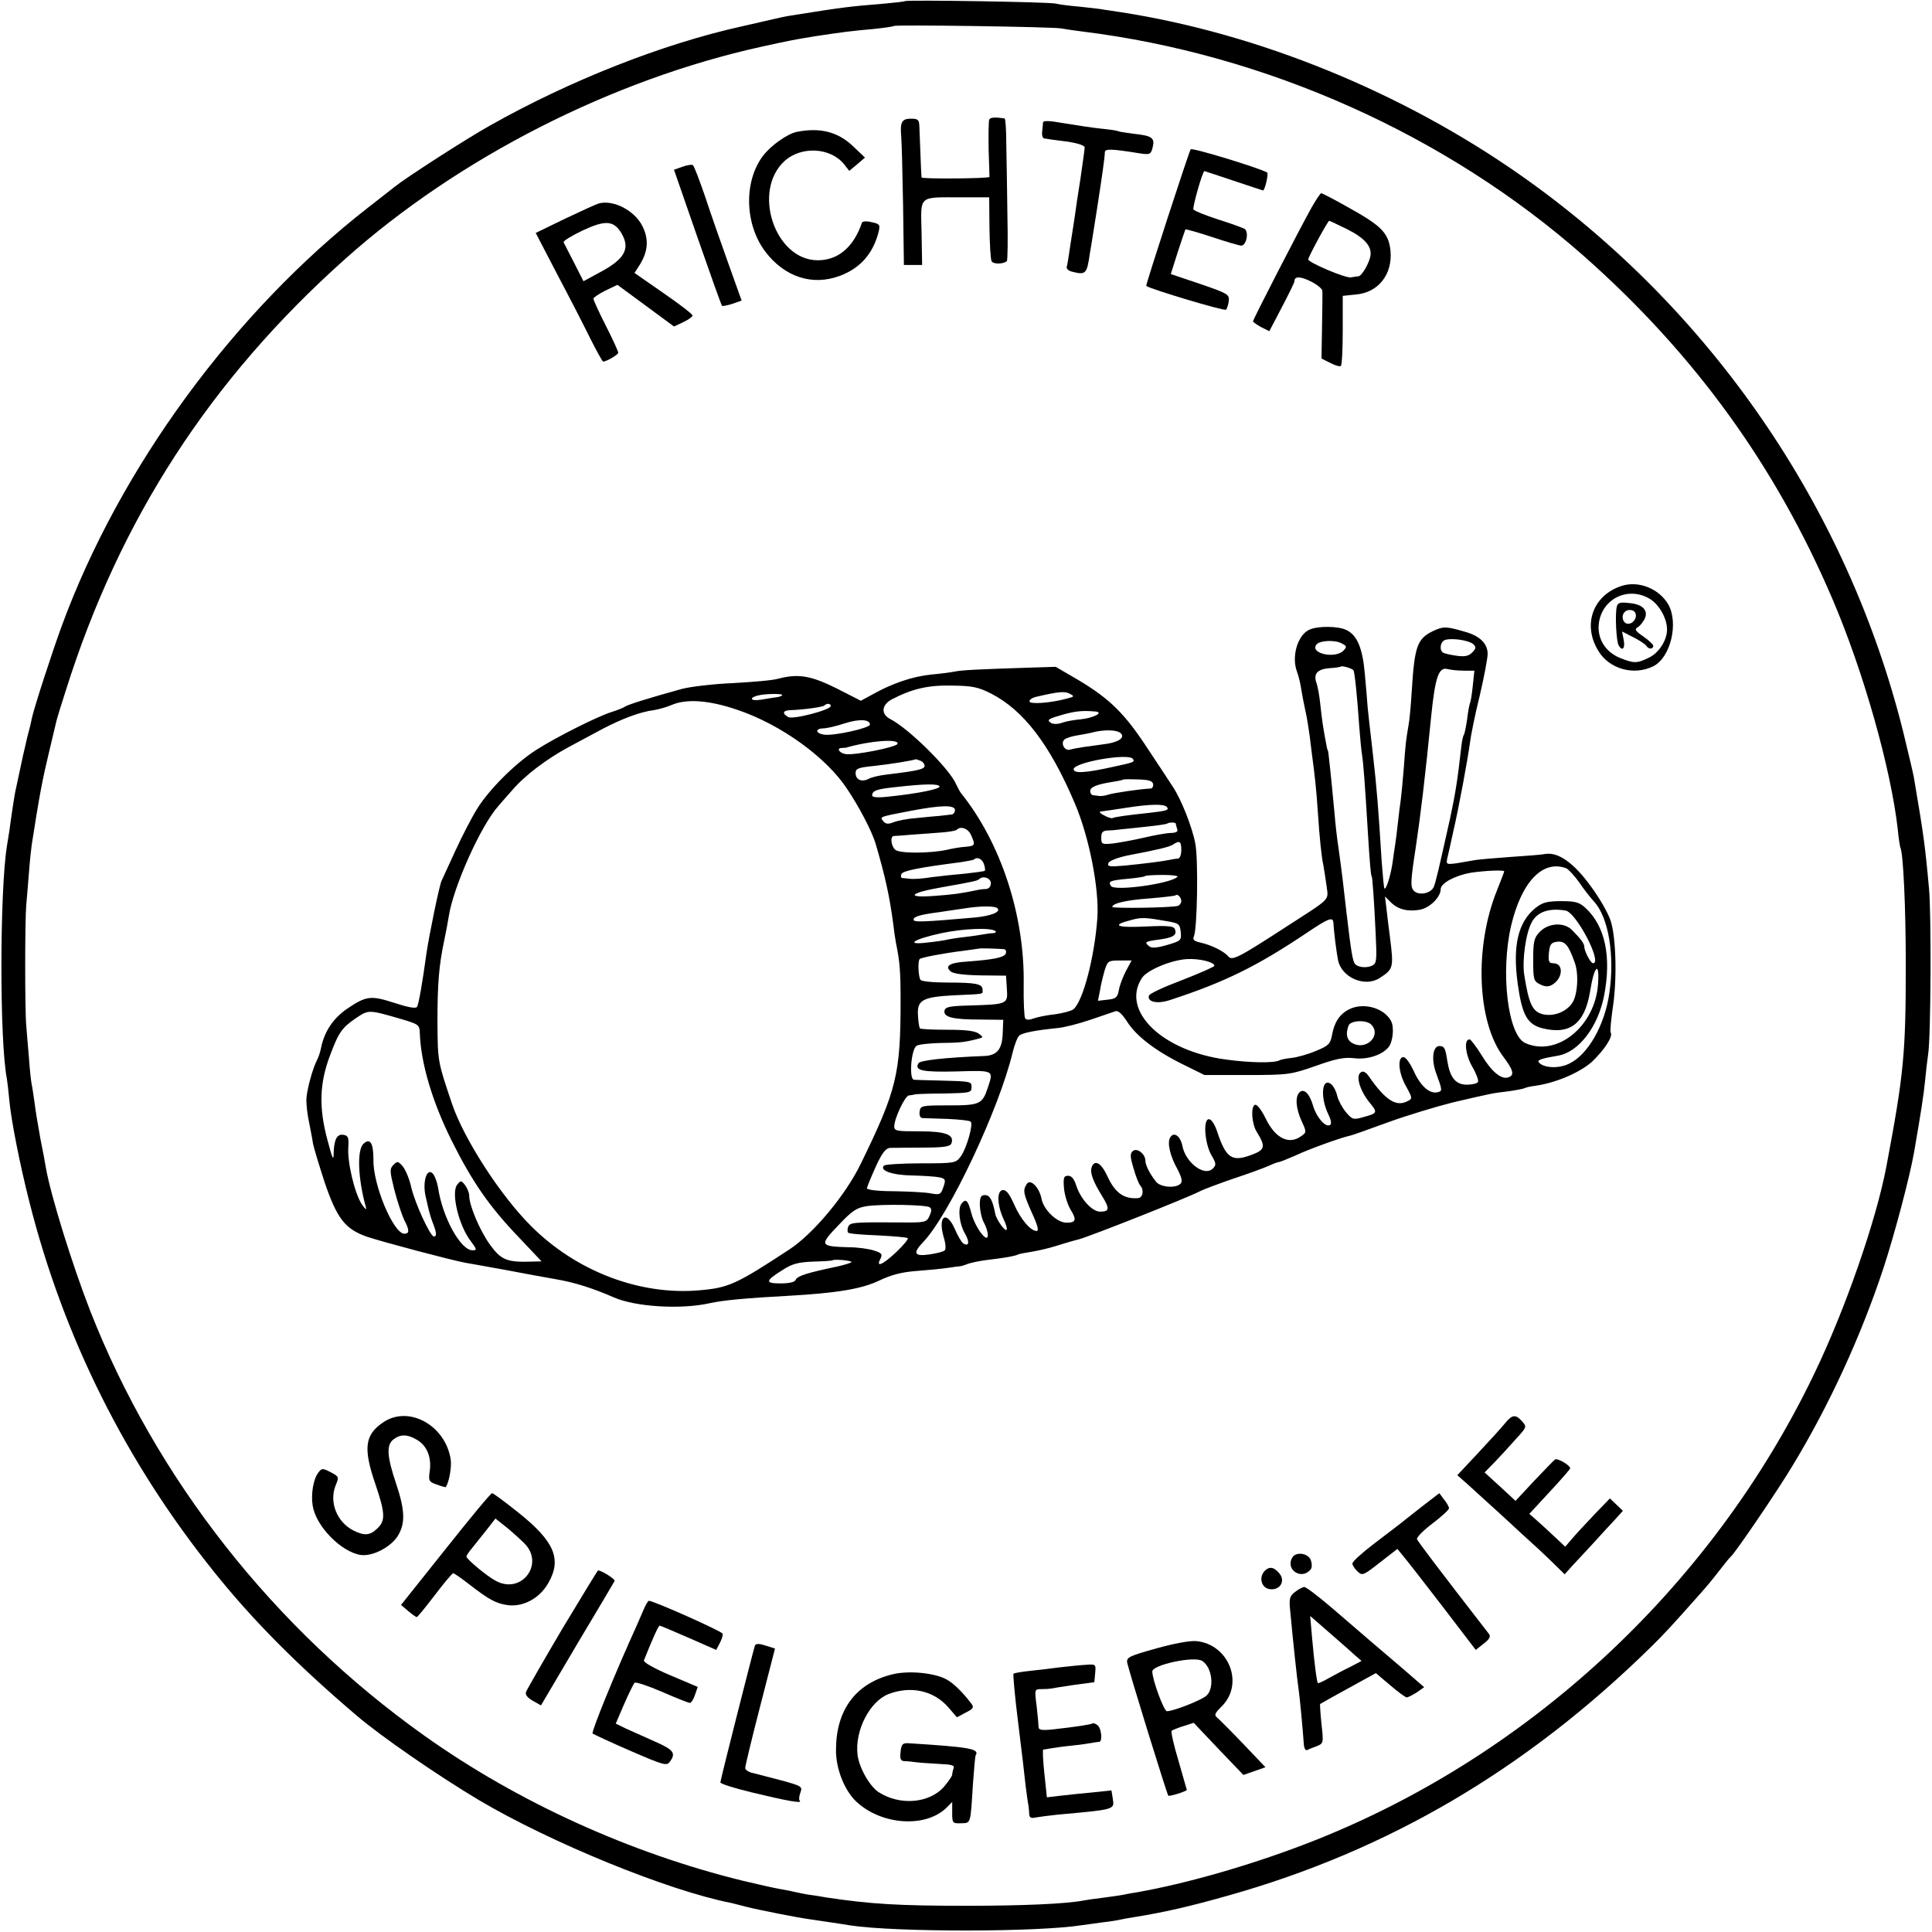 <?xml version="1.0" standalone="no"?>
<!DOCTYPE svg PUBLIC "-//W3C//DTD SVG 20010904//EN"
 "http://www.w3.org/TR/2001/REC-SVG-20010904/DTD/svg10.dtd">
<svg version="1.0" xmlns="http://www.w3.org/2000/svg"
 width="700pt" height="700pt" viewBox="0 0 700 700"
 preserveAspectRatio="xMidYMid meet">
<g transform="translate(0,700) scale(0.1,-0.1)"
fill="#000000" stroke="none">
<path d="M3279 6996 c-2 -2 -40 -6 -84 -10 -112 -9 -140 -12 -327 -42 -16 -2
-58 -11 -95 -20 -38 -9 -75 -17 -83 -19 -290 -64 -626 -197 -915 -360 -89 -50
-303 -188 -344 -221 -9 -7 -52 -41 -96 -75 -487 -379 -902 -945 -1112 -1519
-34 -93 -99 -292 -108 -334 -2 -12 -9 -41 -16 -66 -6 -25 -12 -54 -15 -65 -3
-15 -21 -98 -29 -135 -2 -8 -16 -100 -21 -140 -3 -19 -7 -45 -9 -56 -26 -163
-27 -706 0 -843 2 -12 6 -48 9 -80 7 -73 38 -230 72 -364 124 -492 350 -945
671 -1344 138 -172 296 -332 513 -517 91 -78 296 -219 445 -308 260 -154 685
-328 915 -373 8 -2 33 -8 55 -14 39 -10 189 -40 230 -45 24 -4 111 -16 145
-22 164 -25 681 -25 842 1 13 2 46 6 73 10 28 3 57 8 65 10 8 2 31 6 50 9 106
17 199 38 340 78 579 163 1078 456 1529 898 50 49 75 76 185 200 17 19 47 55
66 80 19 25 37 47 41 50 15 12 173 244 224 330 133 219 248 470 329 715 40
122 95 329 111 420 25 144 35 209 40 260 3 33 8 76 11 95 10 62 12 512 3 602
-15 165 -20 196 -55 403 -3 17 -21 91 -39 166 -203 812 -698 1531 -1384 2013
-430 302 -952 515 -1451 592 -19 3 -46 7 -60 9 -14 3 -54 7 -90 11 -36 3 -74
8 -85 11 -23 6 -540 14 -546 9z m566 -99 c17 -3 50 -8 75 -11 667 -82 1322
-375 1820 -815 400 -354 694 -760 900 -1243 112 -262 211 -612 236 -833 3 -33
8 -62 9 -65 11 -18 20 -221 20 -425 0 -323 -7 -395 -70 -730 -37 -196 -149
-519 -262 -753 -374 -779 -1050 -1402 -1853 -1707 -200 -76 -424 -140 -600
-171 -14 -2 -36 -6 -50 -9 -14 -3 -47 -7 -75 -11 -27 -3 -59 -8 -70 -10 -62
-12 -218 -19 -425 -19 -244 0 -345 6 -505 30 -22 4 -53 9 -70 11 -16 3 -37 7
-45 9 -8 2 -31 7 -50 10 -19 3 -82 17 -140 31 -407 100 -815 285 -1152 525
-546 388 -972 930 -1211 1539 -64 164 -143 417 -161 520 -2 14 -11 62 -20 106
-8 45 -18 103 -21 130 -4 27 -8 56 -10 64 -2 8 -7 51 -10 95 -4 44 -8 98 -10
120 -5 54 -5 378 0 435 2 25 7 79 10 120 3 41 8 86 10 100 28 179 39 237 61
328 14 59 27 114 29 122 2 8 17 58 34 110 195 619 524 1127 1013 1563 409 365
964 648 1508 768 119 26 111 24 195 38 99 15 131 19 210 26 39 4 72 9 74 11 6
5 572 -3 606 -9z"/>
<path d="M3584 6566 c-2 -6 -3 -55 -2 -109 2 -53 3 -97 3 -98 0 -6 -245 -8
-246 -2 -1 7 -3 53 -8 186 -1 23 -5 27 -30 27 -33 0 -40 -12 -36 -61 2 -19 5
-132 7 -251 l3 -218 33 0 33 0 -2 117 c-3 138 -14 128 146 128 l99 0 1 -110
c1 -61 4 -116 8 -122 7 -11 43 -10 55 1 3 3 4 79 2 168 -1 90 -3 205 -4 256 0
50 -3 92 -6 93 -35 5 -53 4 -56 -5z"/>
<path d="M3779 6556 c0 -6 -2 -21 -3 -33 -2 -13 2 -24 8 -25 6 0 16 -2 21 -3
6 -1 36 -5 68 -9 31 -5 57 -13 57 -20 0 -6 -7 -56 -15 -111 -9 -55 -18 -118
-21 -140 -3 -22 -8 -51 -10 -65 -2 -14 -7 -43 -10 -65 -3 -22 -7 -45 -9 -52
-2 -6 6 -14 18 -17 51 -13 55 -10 66 67 7 39 18 113 26 162 17 110 28 185 28
203 0 14 23 13 129 -4 34 -5 38 -3 44 21 9 35 -1 43 -66 50 -30 4 -57 8 -60
10 -3 2 -31 6 -61 9 -30 3 -89 12 -131 19 -56 10 -78 11 -79 3z"/>
<path d="M2886 6522 c-33 -7 -93 -49 -121 -86 -71 -93 -67 -249 8 -348 70 -92
171 -125 271 -87 74 28 120 81 140 161 5 24 3 27 -26 33 -19 5 -34 3 -35 -2
-30 -88 -86 -136 -160 -136 -155 0 -239 250 -121 359 61 56 168 50 217 -12
l18 -23 29 24 28 24 -42 40 c-56 54 -121 70 -206 53z"/>
<path d="M4314 6459 c-7 -11 -164 -493 -161 -495 17 -12 283 -92 289 -86 4 4
9 19 10 32 3 23 -4 27 -103 61 l-107 36 25 79 c14 43 27 81 28 83 2 1 46 -11
97 -28 51 -17 99 -31 105 -31 19 0 29 50 12 61 -8 4 -51 20 -96 34 -46 15 -86
31 -89 36 -4 8 33 139 40 139 1 0 49 -16 106 -35 57 -19 105 -35 106 -35 7 0
21 61 15 65 -27 16 -272 91 -277 84z"/>
<path d="M2473 6396 l-31 -11 85 -245 c47 -135 87 -247 89 -248 1 -2 18 1 37
7 l34 12 -49 137 c-27 75 -65 184 -84 242 -20 58 -39 108 -43 111 -3 4 -20 1
-38 -5z"/>
<path d="M4752 6248 c-42 -75 -212 -405 -212 -412 0 -3 13 -12 29 -21 l30 -15
45 86 c25 48 46 90 46 95 0 19 22 18 60 -1 22 -11 40 -26 41 -33 1 -6 0 -65
-1 -129 l-2 -117 32 -16 c17 -9 34 -14 38 -11 4 2 7 60 7 129 l0 125 48 5 c81
7 133 73 125 159 -7 64 -33 90 -152 156 -51 29 -96 52 -99 52 -3 0 -19 -24
-35 -52z m128 -78 c66 -33 92 -64 85 -99 -5 -26 -31 -71 -43 -72 -4 0 -16 -2
-27 -4 -19 -4 -155 54 -155 65 0 9 71 140 76 140 2 0 31 -14 64 -30z"/>
<path d="M2170 6263 c-8 -2 -63 -27 -122 -55 l-107 -52 78 -150 c44 -83 98
-188 120 -233 23 -46 44 -83 46 -83 13 0 55 25 55 32 0 5 -20 49 -45 98 -25
49 -45 93 -45 98 0 4 20 17 43 29 l44 21 102 -75 103 -76 34 16 c19 9 34 20
33 24 0 5 -47 41 -105 81 l-105 73 21 33 c28 47 31 89 8 136 -28 57 -105 97
-158 83z m81 -107 c34 -57 13 -95 -80 -144 l-57 -31 -34 67 c-19 37 -36 70
-38 74 -2 5 28 23 67 42 83 39 114 38 142 -8z"/>
<path d="M5875 4877 c-104 -34 -142 -141 -84 -235 39 -66 129 -91 199 -56 63
31 93 157 54 225 -34 57 -108 86 -169 66z m103 -47 c34 -21 62 -71 62 -111 0
-39 -30 -85 -66 -102 -43 -21 -54 -21 -104 -1 -54 22 -84 71 -77 126 12 90
107 135 185 88z"/>
<path d="M5858 4802 c-7 -25 -2 -128 7 -141 13 -22 24 -10 18 20 l-6 31 41
-21 c22 -11 43 -25 47 -31 8 -13 25 -13 25 0 0 5 -16 20 -36 34 -28 19 -33 26
-21 33 8 4 19 18 25 29 16 31 -5 55 -55 59 -33 4 -42 1 -45 -13z m66 -21 c10
-16 -5 -41 -25 -41 -19 0 -27 29 -12 43 9 10 31 9 37 -2z"/>
<path d="M4743 4718 c-42 -20 -64 -97 -44 -151 5 -13 12 -40 15 -60 3 -20 10
-56 15 -79 6 -24 12 -65 16 -93 3 -27 8 -63 10 -80 8 -58 15 -121 20 -200 6
-91 13 -160 20 -191 2 -11 7 -43 11 -71 7 -58 21 -43 -146 -151 -174 -113
-196 -124 -210 -107 -16 19 -61 41 -101 50 -23 5 -29 11 -23 23 12 31 16 275
5 335 -11 59 -51 161 -82 207 -9 14 -49 75 -89 135 -84 129 -138 182 -251 250
l-84 49 -95 -3 c-190 -6 -245 -9 -270 -14 -14 -3 -52 -8 -86 -11 -68 -7 -141
-32 -209 -70 l-46 -25 -88 45 c-93 46 -138 54 -211 35 -19 -6 -93 -12 -164
-16 -72 -3 -155 -13 -185 -21 -120 -33 -196 -57 -206 -64 -5 -4 -28 -13 -50
-20 -53 -17 -200 -91 -272 -137 -74 -47 -170 -142 -214 -213 -19 -30 -54 -98
-78 -150 -24 -52 -47 -102 -51 -111 -8 -16 -45 -196 -55 -264 -14 -103 -28
-184 -34 -193 -4 -7 -32 -2 -81 14 -86 28 -103 26 -171 -20 -50 -34 -82 -80
-95 -139 -3 -17 -10 -38 -15 -47 -17 -32 -39 -115 -39 -146 0 -18 4 -55 10
-81 5 -26 12 -61 14 -76 3 -16 22 -78 42 -140 45 -132 74 -170 154 -198 57
-19 302 -84 355 -94 17 -3 80 -14 140 -25 61 -12 146 -27 190 -35 70 -12 134
-33 210 -66 78 -34 242 -44 345 -21 48 11 137 19 285 27 178 10 267 25 330 55
44 21 82 31 135 35 41 3 92 8 112 11 21 3 41 6 45 6 5 0 18 4 30 9 12 4 44 11
70 14 61 7 105 15 112 20 4 2 26 6 51 10 24 4 62 13 84 20 23 7 61 19 86 25
43 12 390 149 440 175 14 7 68 27 120 45 52 17 109 38 127 46 17 8 34 14 38
14 3 0 30 11 60 24 49 23 160 63 195 71 8 1 71 24 140 49 69 25 175 57 235 72
142 33 141 33 200 40 28 4 54 9 58 11 5 3 23 7 40 9 76 11 161 48 205 87 44
42 77 91 68 106 -3 4 1 43 7 87 16 99 13 254 -7 317 -8 26 -40 83 -73 127 -61
84 -117 123 -163 116 -14 -3 -72 -7 -129 -11 -57 -4 -113 -9 -125 -11 -11 -2
-40 -7 -64 -11 -42 -6 -43 -5 -38 18 3 13 13 56 21 94 21 90 53 265 61 324 3
25 18 101 35 169 16 68 29 137 29 153 0 37 -28 65 -82 80 -69 20 -78 20 -115
3 -58 -28 -68 -54 -78 -219 -3 -49 -8 -106 -12 -125 -9 -54 -10 -59 -17 -155
-4 -49 -9 -101 -11 -115 -2 -14 -7 -50 -10 -80 -3 -30 -8 -66 -10 -80 -2 -14
-7 -45 -10 -69 -7 -45 -23 -96 -29 -90 -2 2 -6 47 -10 99 -12 193 -17 258 -32
390 -9 74 -17 151 -19 170 -1 19 -6 73 -10 119 -8 91 -27 139 -66 158 -29 15
-106 16 -136 1z m595 -52 c11 -11 10 -16 -4 -30 -12 -13 -27 -16 -56 -12 -22
3 -43 8 -49 11 -16 10 -10 43 9 47 28 7 86 -3 100 -16z m-477 3 c19 -10 20
-12 6 -27 -31 -30 -123 -9 -97 23 12 15 67 17 91 4z m43 -98 c4 -7 13 -87 21
-206 3 -38 7 -83 10 -100 5 -33 11 -113 21 -280 7 -114 11 -160 14 -160 2 0 8
-75 14 -202 5 -100 4 -113 -11 -121 -20 -10 -51 -8 -63 5 -9 9 -15 47 -31 183
-12 108 -17 148 -29 235 -6 39 -12 93 -14 120 -4 43 -15 159 -22 218 -1 9 -2
18 -4 20 -1 1 -3 11 -5 22 -11 57 -15 85 -21 140 -3 33 -10 69 -14 80 -12 33
2 50 45 54 22 1 41 4 43 6 5 4 42 -7 46 -14z m400 -1 l38 0 -6 -56 c-3 -31 -8
-59 -10 -62 -2 -4 -7 -29 -10 -56 -4 -27 -9 -53 -12 -58 -3 -4 -7 -22 -9 -40
-14 -124 -21 -169 -41 -263 -42 -188 -52 -231 -59 -248 -10 -24 -53 -33 -72
-15 -13 14 -13 31 6 154 18 120 34 252 57 484 14 136 27 174 58 166 12 -3 38
-6 60 -6z m-1713 -83 c117 -60 212 -183 303 -397 52 -121 89 -310 82 -415 -10
-142 -52 -303 -87 -332 -8 -6 -38 -14 -67 -18 -29 -3 -63 -10 -77 -15 -16 -6
-27 -6 -31 1 -3 6 -6 61 -5 122 4 249 -82 512 -226 692 -5 6 -13 21 -19 34
-24 56 -173 203 -239 236 -34 18 -31 51 6 71 75 39 133 52 219 50 72 -1 94 -5
141 -29z m275 -18 c-58 -16 -136 -22 -136 -10 0 6 10 13 23 16 81 19 104 21
122 12 19 -10 18 -11 -9 -18z m-1032 12 c-2 -3 -11 -6 -19 -7 -8 -1 -34 -5
-57 -9 -43 -7 -46 9 -3 17 29 5 85 5 79 -1z m-162 -53 c157 -53 319 -170 395
-283 46 -68 91 -155 105 -200 35 -119 51 -192 64 -290 3 -27 8 -59 10 -70 14
-68 17 -102 17 -210 0 -267 -14 -325 -145 -593 -55 -113 -172 -253 -258 -309
-193 -127 -221 -139 -326 -148 -216 -19 -446 69 -609 232 -111 110 -244 316
-287 443 -52 154 -52 153 -53 295 0 140 5 206 25 300 6 28 13 66 16 85 16 105
116 329 180 400 7 8 29 34 49 56 46 54 124 113 205 157 36 19 92 49 125 67 69
36 135 61 184 67 18 3 47 11 65 19 54 23 136 17 238 -18z m338 14 c0 -14 -137
-50 -154 -40 -23 13 -20 24 7 25 43 1 119 11 124 17 9 9 23 7 23 -2z m960 -20
c30 -4 -8 -23 -53 -28 -25 -2 -57 -8 -70 -13 -13 -5 -30 -5 -38 -1 -18 12 -13
15 46 32 45 12 69 14 115 10z m-818 -47 c0 -13 -128 -41 -164 -37 -33 4 -37
22 -5 23 12 0 47 8 77 18 53 17 91 15 92 -4z m909 -32 c15 -15 -6 -31 -51 -38
-25 -3 -61 -9 -80 -11 -19 -3 -43 -7 -53 -10 -19 -6 -35 22 -21 36 5 5 25 12
44 15 19 3 51 9 70 14 40 8 79 6 91 -6z m-809 -38 c-3 -12 -159 -43 -189 -37
-23 4 -33 22 -13 22 6 0 12 1 15 1 90 26 193 33 187 14z m853 -55 c7 -11 4
-12 -70 -28 -103 -23 -145 -25 -145 -9 0 25 201 60 215 37z m-771 -6 c9 -3 16
-12 16 -19 0 -12 -26 -18 -135 -31 -27 -3 -58 -10 -68 -16 -25 -13 -47 -3 -47
21 0 17 10 20 68 26 56 6 143 20 149 24 1 1 8 -2 17 -5z m844 -85 c1 -9 -3
-16 -10 -16 -39 -2 -134 -16 -152 -22 -12 -4 -27 -6 -33 -5 -7 1 -17 2 -23 3
-5 0 -10 7 -10 15 0 14 23 24 80 33 19 3 36 6 38 8 2 2 26 2 55 1 38 -1 53 -5
55 -17z m-774 -8 c6 -9 -76 -26 -182 -37 -42 -5 -62 -3 -62 4 0 17 16 23 83
30 106 12 155 13 161 3z m823 -74 c11 -12 0 -15 -62 -22 -85 -9 -126 -15 -134
-19 -3 -2 -17 2 -31 10 -16 8 -19 14 -10 14 8 1 51 7 95 14 85 13 131 13 142
3z m-767 -12 c0 -8 -6 -16 -12 -16 -7 -1 -26 -3 -43 -5 -16 -1 -55 -5 -85 -8
-30 -2 -67 -9 -82 -15 -20 -8 -29 -7 -38 4 -13 16 -16 15 104 38 106 20 156
21 156 2z m800 -49 c0 -2 2 -11 5 -19 4 -10 -2 -14 -22 -15 -16 0 -60 -8 -98
-17 -39 -9 -89 -18 -112 -21 -40 -4 -43 -3 -43 21 0 19 5 25 23 26 12 0 33 2
47 4 14 1 57 6 95 10 39 4 72 9 74 11 6 5 31 5 31 0z m-742 -41 c17 -37 15
-40 -19 -43 -18 -1 -48 -6 -68 -11 -60 -13 -171 -14 -187 0 -15 12 -20 48 -6
50 4 0 34 2 67 5 33 2 82 6 108 8 26 2 51 6 54 10 14 14 41 4 51 -19z m762
-55 c0 -17 -5 -30 -12 -31 -7 0 -20 -2 -28 -4 -28 -6 -94 -14 -163 -21 -57 -5
-66 -4 -61 9 3 8 31 19 67 27 116 22 152 31 167 40 24 16 30 12 30 -20z m-715
-51 c4 -11 5 -22 3 -24 -2 -2 -33 -6 -68 -10 -36 -3 -91 -9 -123 -13 -31 -5
-67 -8 -80 -6 -12 1 -25 3 -29 3 -4 1 -5 7 -2 14 4 12 66 24 214 43 25 4 47 8
49 10 11 11 30 2 36 -17z m2110 -15 c8 -4 29 -26 46 -50 16 -24 41 -56 54 -70
53 -57 76 -195 56 -332 -17 -118 -78 -224 -146 -256 -36 -18 -89 -16 -108 3
-10 10 3 15 67 26 75 12 146 104 168 218 27 140 4 251 -67 317 -23 21 -36 25
-89 25 -51 0 -68 -5 -93 -25 -63 -51 -83 -137 -64 -275 16 -114 35 -147 91
-161 99 -24 152 18 171 133 15 95 35 113 29 28 -10 -153 -149 -266 -264 -214
-63 29 -90 256 -51 425 38 160 115 240 200 208z m-225 -11 c0 -2 -11 -31 -25
-66 -84 -205 -74 -479 22 -606 36 -48 41 -66 19 -74 -25 -10 -61 19 -96 77
-20 32 -40 59 -45 60 -22 2 -16 -56 10 -100 14 -24 23 -49 20 -54 -3 -6 -22
-10 -40 -10 -41 0 -61 25 -71 85 -7 48 -11 55 -29 55 -24 0 -30 -50 -11 -100
23 -63 23 -64 1 -68 -29 -4 -61 27 -85 82 -12 25 -27 46 -35 46 -23 0 -18 -59
10 -107 22 -40 23 -44 6 -52 -42 -23 -81 2 -142 90 -10 14 -20 20 -28 14 -20
-11 -5 -64 29 -107 33 -40 32 -41 -22 -56 -35 -10 -39 -8 -62 19 -13 16 -27
42 -31 58 -3 16 -13 35 -21 42 -35 29 -42 -47 -10 -111 9 -19 11 -32 5 -36
-16 -10 -48 26 -61 68 -13 46 -34 66 -50 50 -16 -16 -13 -58 8 -104 18 -39 18
-41 -1 -54 -44 -33 -94 -9 -129 63 -15 31 -32 53 -39 50 -16 -6 -12 -70 7 -99
32 -52 30 -64 -19 -82 -71 -27 -93 -13 -125 84 -9 27 -21 45 -30 45 -22 0 -15
-90 10 -132 17 -29 17 -34 4 -47 -30 -30 -98 21 -110 82 -7 36 -31 53 -44 31
-12 -18 -1 -67 26 -115 16 -31 19 -45 11 -53 -17 -17 -72 -13 -88 7 -22 27
-39 60 -39 76 0 25 -30 48 -45 36 -11 -9 -11 -20 2 -63 8 -29 19 -56 24 -62
15 -16 10 -45 -8 -46 -52 -4 -84 20 -112 82 -22 47 -46 59 -56 29 -6 -20 5
-50 39 -105 27 -44 26 -55 -8 -55 -29 0 -70 45 -86 93 -8 25 -17 37 -30 37
-16 0 -18 -7 -15 -45 2 -24 13 -60 24 -78 23 -37 19 -47 -15 -47 -34 0 -82 46
-90 85 -8 43 -41 76 -54 55 -15 -23 -12 -35 19 -105 20 -43 26 -65 17 -65 -22
0 -58 42 -82 97 -18 40 -29 53 -42 51 -21 -4 -19 -55 4 -105 9 -18 14 -36 11
-39 -6 -6 -37 37 -41 58 -10 51 -20 68 -37 68 -15 0 -19 -7 -19 -37 1 -21 7
-49 15 -63 8 -14 14 -34 14 -45 0 -34 -47 29 -60 81 -12 46 -20 53 -36 32 -13
-19 -7 -73 13 -107 18 -31 15 -49 -6 -36 -6 4 -20 27 -30 51 -31 71 -63 48
-41 -28 7 -22 9 -44 4 -48 -4 -5 -29 -11 -55 -15 -56 -8 -62 4 -23 45 94 98
275 482 324 687 7 29 18 56 24 61 12 10 58 19 137 27 25 2 79 16 120 30 41 14
82 28 91 31 10 4 24 -9 43 -38 33 -52 103 -106 205 -156 l75 -37 155 0 c150 0
159 2 248 33 73 26 102 32 139 28 48 -6 101 11 125 40 16 20 21 72 9 95 -26
48 -101 68 -152 42 -34 -17 -54 -47 -62 -94 -6 -31 -12 -38 -59 -57 -28 -12
-68 -23 -87 -25 -20 -2 -40 -6 -45 -9 -19 -10 -105 -9 -192 3 -231 30 -383
176 -306 295 18 29 105 65 162 69 46 3 101 -11 101 -24 0 -4 -53 -27 -117 -52
-64 -24 -118 -49 -120 -56 -8 -23 30 -32 77 -16 199 65 316 123 499 246 73 49
90 56 92 35 2 -35 11 -107 17 -137 13 -63 97 -99 150 -65 51 33 52 37 38 149
-4 28 -9 72 -12 98 l-6 49 21 -21 c26 -26 62 -35 106 -27 36 7 75 46 75 75 0
21 52 49 109 59 46 7 121 11 121 5z m-1184 -20 c-25 -25 -229 -53 -241 -33
-11 17 -3 20 61 26 32 3 61 7 63 10 2 2 31 4 64 4 33 0 57 -3 53 -7z m-676
-23 c0 -12 -7 -20 -17 -21 -10 0 -25 -2 -33 -4 -58 -12 -84 -16 -155 -21 -106
-8 -90 11 26 31 119 21 131 24 137 30 14 13 42 4 42 -15z m690 -65 c0 -7 -6
-15 -12 -17 -21 -7 -238 -10 -238 -4 0 13 51 25 136 31 49 4 91 9 93 11 7 7
21 -7 21 -21z m-666 -26 c13 -13 -22 -27 -79 -33 -193 -17 -225 -18 -225 -8 0
11 23 18 92 27 25 4 68 10 95 14 56 9 109 9 117 0z m2058 -8 c39 -6 135 -191
100 -191 -9 0 -32 44 -32 61 0 10 -13 28 -44 59 -29 30 -86 26 -117 -6 -21
-22 -24 -35 -24 -102 0 -71 2 -77 24 -88 17 -9 31 -10 43 -3 41 22 45 79 6 79
-16 0 -19 6 -16 38 3 31 8 37 30 40 28 3 41 -12 63 -74 16 -42 11 -118 -8
-147 -22 -34 -70 -52 -110 -41 -35 10 -48 39 -64 139 -9 53 5 153 26 192 20
39 62 54 123 44z m-1442 -39 c41 -7 45 -10 48 -39 3 -30 1 -32 -50 -47 -38
-11 -56 -12 -65 -4 -18 15 -14 17 38 24 50 7 64 16 56 37 -4 12 -25 14 -109
10 -104 -5 -124 5 -48 24 36 10 52 9 130 -5z m-623 -36 c3 -3 0 -6 -8 -7 -8 0
-23 -2 -34 -4 -11 -2 -42 -7 -70 -10 -27 -3 -57 -8 -65 -10 -8 -2 -40 -7 -70
-10 -83 -10 -51 12 51 34 80 17 182 21 196 7z m30 -65 c7 0 10 -8 7 -16 -6
-14 -43 -22 -142 -29 -61 -4 -81 -16 -57 -36 9 -8 49 -13 108 -14 l92 -1 3
-47 c4 -56 3 -57 -133 -61 -75 -2 -90 -5 -93 -19 -4 -23 29 -32 128 -32 l85
-1 -2 -49 c-2 -57 -20 -80 -66 -82 -149 -6 -232 -16 -239 -26 -16 -27 14 -33
138 -30 137 4 134 5 113 -59 -20 -60 -29 -64 -142 -64 -98 0 -102 -1 -105 -22
-2 -14 2 -23 10 -24 7 0 48 -2 91 -3 43 -2 81 -6 84 -10 10 -10 -15 -97 -36
-126 -18 -24 -21 -25 -144 -25 -69 0 -129 -4 -134 -8 -18 -18 30 -35 103 -36
42 -1 86 -4 99 -7 21 -5 22 -9 13 -35 -9 -27 -13 -29 -45 -23 -19 4 -79 7
-134 8 -59 0 -99 5 -98 11 1 6 15 40 32 78 23 50 36 67 52 68 11 0 64 1 118 1
76 0 100 4 104 15 12 32 -21 44 -116 44 -82 0 -91 1 -91 18 0 28 39 111 53
112 7 1 17 2 22 4 6 1 54 3 108 3 90 2 97 3 97 22 0 22 1 22 -115 25 -44 1
-86 2 -94 3 -18 3 -10 110 10 123 8 5 46 9 84 10 70 1 87 2 134 14 25 6 25 7
7 20 -13 10 -48 14 -114 14 -52 0 -96 2 -99 5 -2 2 -6 23 -7 46 -4 57 16 68
134 74 111 5 100 3 100 20 0 21 -23 26 -125 26 -53 0 -97 4 -100 10 -8 12 -10
68 -3 75 6 6 85 21 158 30 30 4 56 8 57 8 1 2 66 0 90 -2z m443 -78 c-11 -21
-23 -52 -26 -69 -5 -28 -11 -33 -41 -36 l-35 -4 7 35 c3 20 11 53 17 74 11 35
13 37 55 37 l43 0 -20 -37z m-2627 -175 c64 -19 67 -21 68 -51 4 -110 45 -248
115 -389 75 -150 136 -238 240 -347 l86 -91 -33 -1 c-93 -3 -113 5 -155 63
-36 51 -74 140 -74 176 0 10 -7 27 -15 38 -14 18 -16 18 -29 1 -22 -29 6 -147
49 -203 23 -31 24 -34 7 -34 -43 0 -109 119 -125 228 -3 18 -11 40 -18 49 -22
25 -39 -28 -27 -81 5 -23 11 -48 13 -56 2 -8 8 -28 14 -43 13 -34 14 -47 3
-47 -13 0 -68 119 -82 178 -6 29 -20 62 -30 75 -17 20 -20 21 -34 7 -15 -15
-14 -23 3 -92 11 -42 27 -90 35 -107 20 -38 20 -51 1 -51 -39 0 -114 177 -112
268 0 61 -12 81 -37 57 -23 -24 -19 -127 10 -230 3 -11 -4 -5 -16 13 -26 42
-52 152 -48 206 2 33 0 41 -16 44 -24 5 -35 -14 -37 -63 0 -34 -4 -27 -24 50
-30 114 -27 201 10 299 32 86 44 103 96 138 45 30 45 30 162 -4z m3515 -20
c37 -37 -13 -92 -63 -70 -25 11 -31 34 -19 66 7 19 64 22 82 4z m-1600 -662
c8 -5 8 -13 0 -31 -11 -24 -15 -25 -107 -24 -171 1 -181 0 -188 -16 -3 -9 -3
-18 0 -21 3 -4 52 -8 108 -10 57 -3 105 -7 108 -10 3 -3 -15 -25 -41 -50 -50
-47 -76 -58 -58 -25 8 17 5 21 -23 30 -18 6 -59 12 -92 12 -105 3 -107 7 -38
79 51 54 66 64 104 70 56 8 212 5 227 -4z m-283 -198 c3 -2 -21 -10 -52 -17
-106 -22 -145 -34 -150 -48 -3 -8 -22 -13 -55 -13 -57 0 -56 9 8 49 34 22 56
28 111 30 37 1 69 3 70 5 5 4 62 0 68 -6z"/>
<path d="M1389 1847 c-67 -45 -74 -93 -29 -224 36 -106 37 -133 7 -161 -27
-26 -47 -27 -87 -7 -60 31 -88 103 -64 163 13 31 12 32 -18 48 -30 15 -32 15
-45 -2 -18 -24 -27 -78 -20 -120 12 -74 103 -167 174 -178 44 -6 112 30 136
72 26 44 24 92 -8 187 -33 98 -36 140 -9 160 25 19 50 19 85 -2 36 -21 53 -63
46 -113 -5 -36 -3 -39 26 -49 16 -6 31 -10 32 -9 12 16 22 74 18 100 -19 124
-152 197 -244 135z"/>
<path d="M5452 1842 c-12 -15 -56 -63 -97 -107 l-75 -80 31 -27 c18 -16 77
-70 132 -120 55 -51 105 -97 112 -103 6 -5 35 -32 63 -59 l51 -50 27 30 c15
16 50 54 78 84 28 31 63 69 79 86 l27 30 -24 23 -23 22 -56 -58 c-30 -32 -67
-71 -81 -88 l-25 -29 -33 31 c-18 17 -47 44 -65 60 l-32 28 74 80 c41 44 74
82 74 85 0 11 -46 38 -55 32 -5 -4 -39 -39 -76 -78 l-67 -72 -56 52 -56 51 39
40 c21 22 55 59 76 83 38 41 38 43 21 62 -24 27 -36 25 -63 -8z"/>
<path d="M1614 1387 l-161 -202 26 -22 c14 -12 28 -22 31 -22 3 0 32 36 65 79
33 44 63 79 67 80 3 0 28 -17 55 -38 76 -59 100 -72 145 -78 56 -6 114 26 145
81 49 86 22 150 -108 254 -49 39 -92 71 -96 71 -5 0 -80 -91 -169 -203z m286
21 c74 -74 -10 -186 -103 -136 -30 15 -107 79 -107 88 0 4 8 16 18 28 9 11 33
41 52 65 l35 45 38 -30 c21 -17 51 -44 67 -60z"/>
<path d="M5150 1540 c-36 -28 -72 -57 -81 -64 -9 -7 -51 -39 -93 -71 -42 -32
-76 -63 -76 -70 0 -6 8 -19 19 -29 17 -16 21 -14 81 33 l63 49 22 -27 c12 -14
76 -96 142 -182 l120 -157 29 23 c22 17 26 26 18 36 -180 232 -256 333 -260
342 -2 7 23 32 56 57 33 25 60 50 60 55 0 6 -8 20 -18 32 l-17 23 -65 -50z"/>
<path d="M4683 1358 c-28 -45 33 -85 66 -44 5 6 5 21 0 34 -9 24 -52 31 -66
10z"/>
<path d="M4580 1306 c-20 -25 -8 -61 22 -64 37 -4 57 31 32 59 -20 23 -37 24
-54 5z"/>
<path d="M2037 1098 c-69 -117 -128 -220 -131 -228 -4 -10 5 -21 24 -32 l30
-17 131 222 c73 122 134 225 136 229 3 6 -47 38 -60 38 -2 0 -60 -96 -130
-212z"/>
<path d="M4692 1232 c-20 -16 -22 -24 -17 -72 10 -108 25 -248 30 -280 4 -25
16 -154 19 -200 1 -14 6 -23 12 -21 5 3 20 9 34 14 25 10 26 11 18 80 -4 39
-6 72 -5 73 1 1 47 27 102 57 l100 55 52 -44 c28 -24 55 -44 60 -44 4 0 20 8
36 18 l27 19 -68 59 c-38 32 -93 80 -123 105 -30 26 -94 81 -143 123 -49 42
-94 76 -100 76 -6 0 -21 -8 -34 -18z m217 -229 l24 -21 -42 -22 c-23 -11 -58
-30 -78 -41 -19 -11 -37 -19 -38 -17 -4 4 -13 72 -21 163 l-7 80 69 -60 c38
-33 80 -70 93 -82z"/>
<path d="M2332 1168 c-8 -18 -18 -42 -23 -53 -81 -178 -167 -390 -162 -396 5
-3 66 -32 138 -63 120 -52 131 -55 142 -39 23 31 14 43 -54 73 -38 17 -85 38
-105 47 l-37 18 30 70 c17 39 34 73 38 78 4 4 49 -11 100 -33 50 -22 96 -40
101 -40 4 0 13 13 18 29 l10 29 -99 42 c-57 24 -98 47 -96 54 33 83 53 126 57
126 3 0 50 -20 105 -44 l100 -44 13 25 c7 13 12 29 10 34 -3 9 -250 119 -267
119 -3 0 -12 -15 -19 -32z"/>
<path d="M4188 1027 c-97 -27 -107 -32 -104 -51 6 -30 144 -477 149 -482 4 -4
67 16 67 21 0 1 -14 49 -30 105 -17 56 -28 105 -25 109 4 3 23 11 43 17 l37
12 90 -95 90 -94 40 14 40 14 -80 84 c-44 46 -87 89 -94 95 -13 10 -10 16 16
42 82 82 25 225 -93 236 -23 2 -83 -9 -146 -27z m168 -45 c36 -23 45 -99 15
-126 -18 -16 -119 -56 -143 -56 -11 0 -53 114 -53 144 0 24 153 57 181 38z"/>
<path d="M2735 1037 c-8 -25 -125 -487 -125 -495 0 -5 51 -21 113 -36 128 -31
185 -41 175 -31 -4 4 -3 17 2 30 8 22 5 24 -68 44 -42 11 -89 23 -104 27 -16
3 -28 12 -28 18 0 7 24 107 54 223 l54 210 -35 11 c-25 8 -35 7 -38 -1z"/>
<path d="M3840 959 c-30 -4 -79 -10 -109 -13 -30 -3 -56 -8 -59 -10 -2 -3 5
-83 17 -178 12 -95 24 -198 27 -228 4 -30 8 -62 10 -70 1 -8 3 -23 3 -33 1
-13 7 -16 24 -12 12 2 47 7 77 10 210 19 208 18 202 57 l-5 31 -66 -7 c-36 -3
-89 -9 -117 -12 l-51 -6 -9 86 c-5 47 -7 86 -4 87 3 0 14 2 25 4 11 2 45 7 75
10 30 3 64 8 75 10 11 2 23 4 28 4 12 2 8 48 -6 60 -8 6 -16 9 -18 7 -4 -4
-63 -13 -145 -22 -38 -4 -51 -2 -51 8 0 7 -3 41 -7 76 -8 62 -8 62 18 62 14 0
29 1 34 2 4 1 41 7 82 13 l75 10 3 33 c3 32 3 33 -35 30 -21 -1 -63 -6 -93 -9z"/>
<path d="M3231 933 c-131 -33 -202 -129 -202 -273 -1 -68 31 -148 74 -188 90
-84 248 -96 325 -23 l22 22 0 -39 c0 -37 1 -39 32 -38 36 1 34 -5 43 140 4 55
8 103 10 106 15 24 -22 30 -244 44 -21 1 -25 -4 -28 -31 -3 -26 0 -33 14 -34
10 0 29 -2 43 -4 14 -2 51 -4 83 -6 45 -2 57 -5 52 -16 -3 -8 -5 -19 -5 -23 0
-5 -14 -25 -30 -44 -53 -60 -160 -69 -237 -19 -33 22 -71 90 -76 136 -10 87
44 192 112 219 81 31 164 13 217 -48 l31 -36 32 17 c28 14 31 19 20 33 -31 41
-66 75 -91 88 -46 24 -140 32 -197 17z"/>
</g>
</svg>
